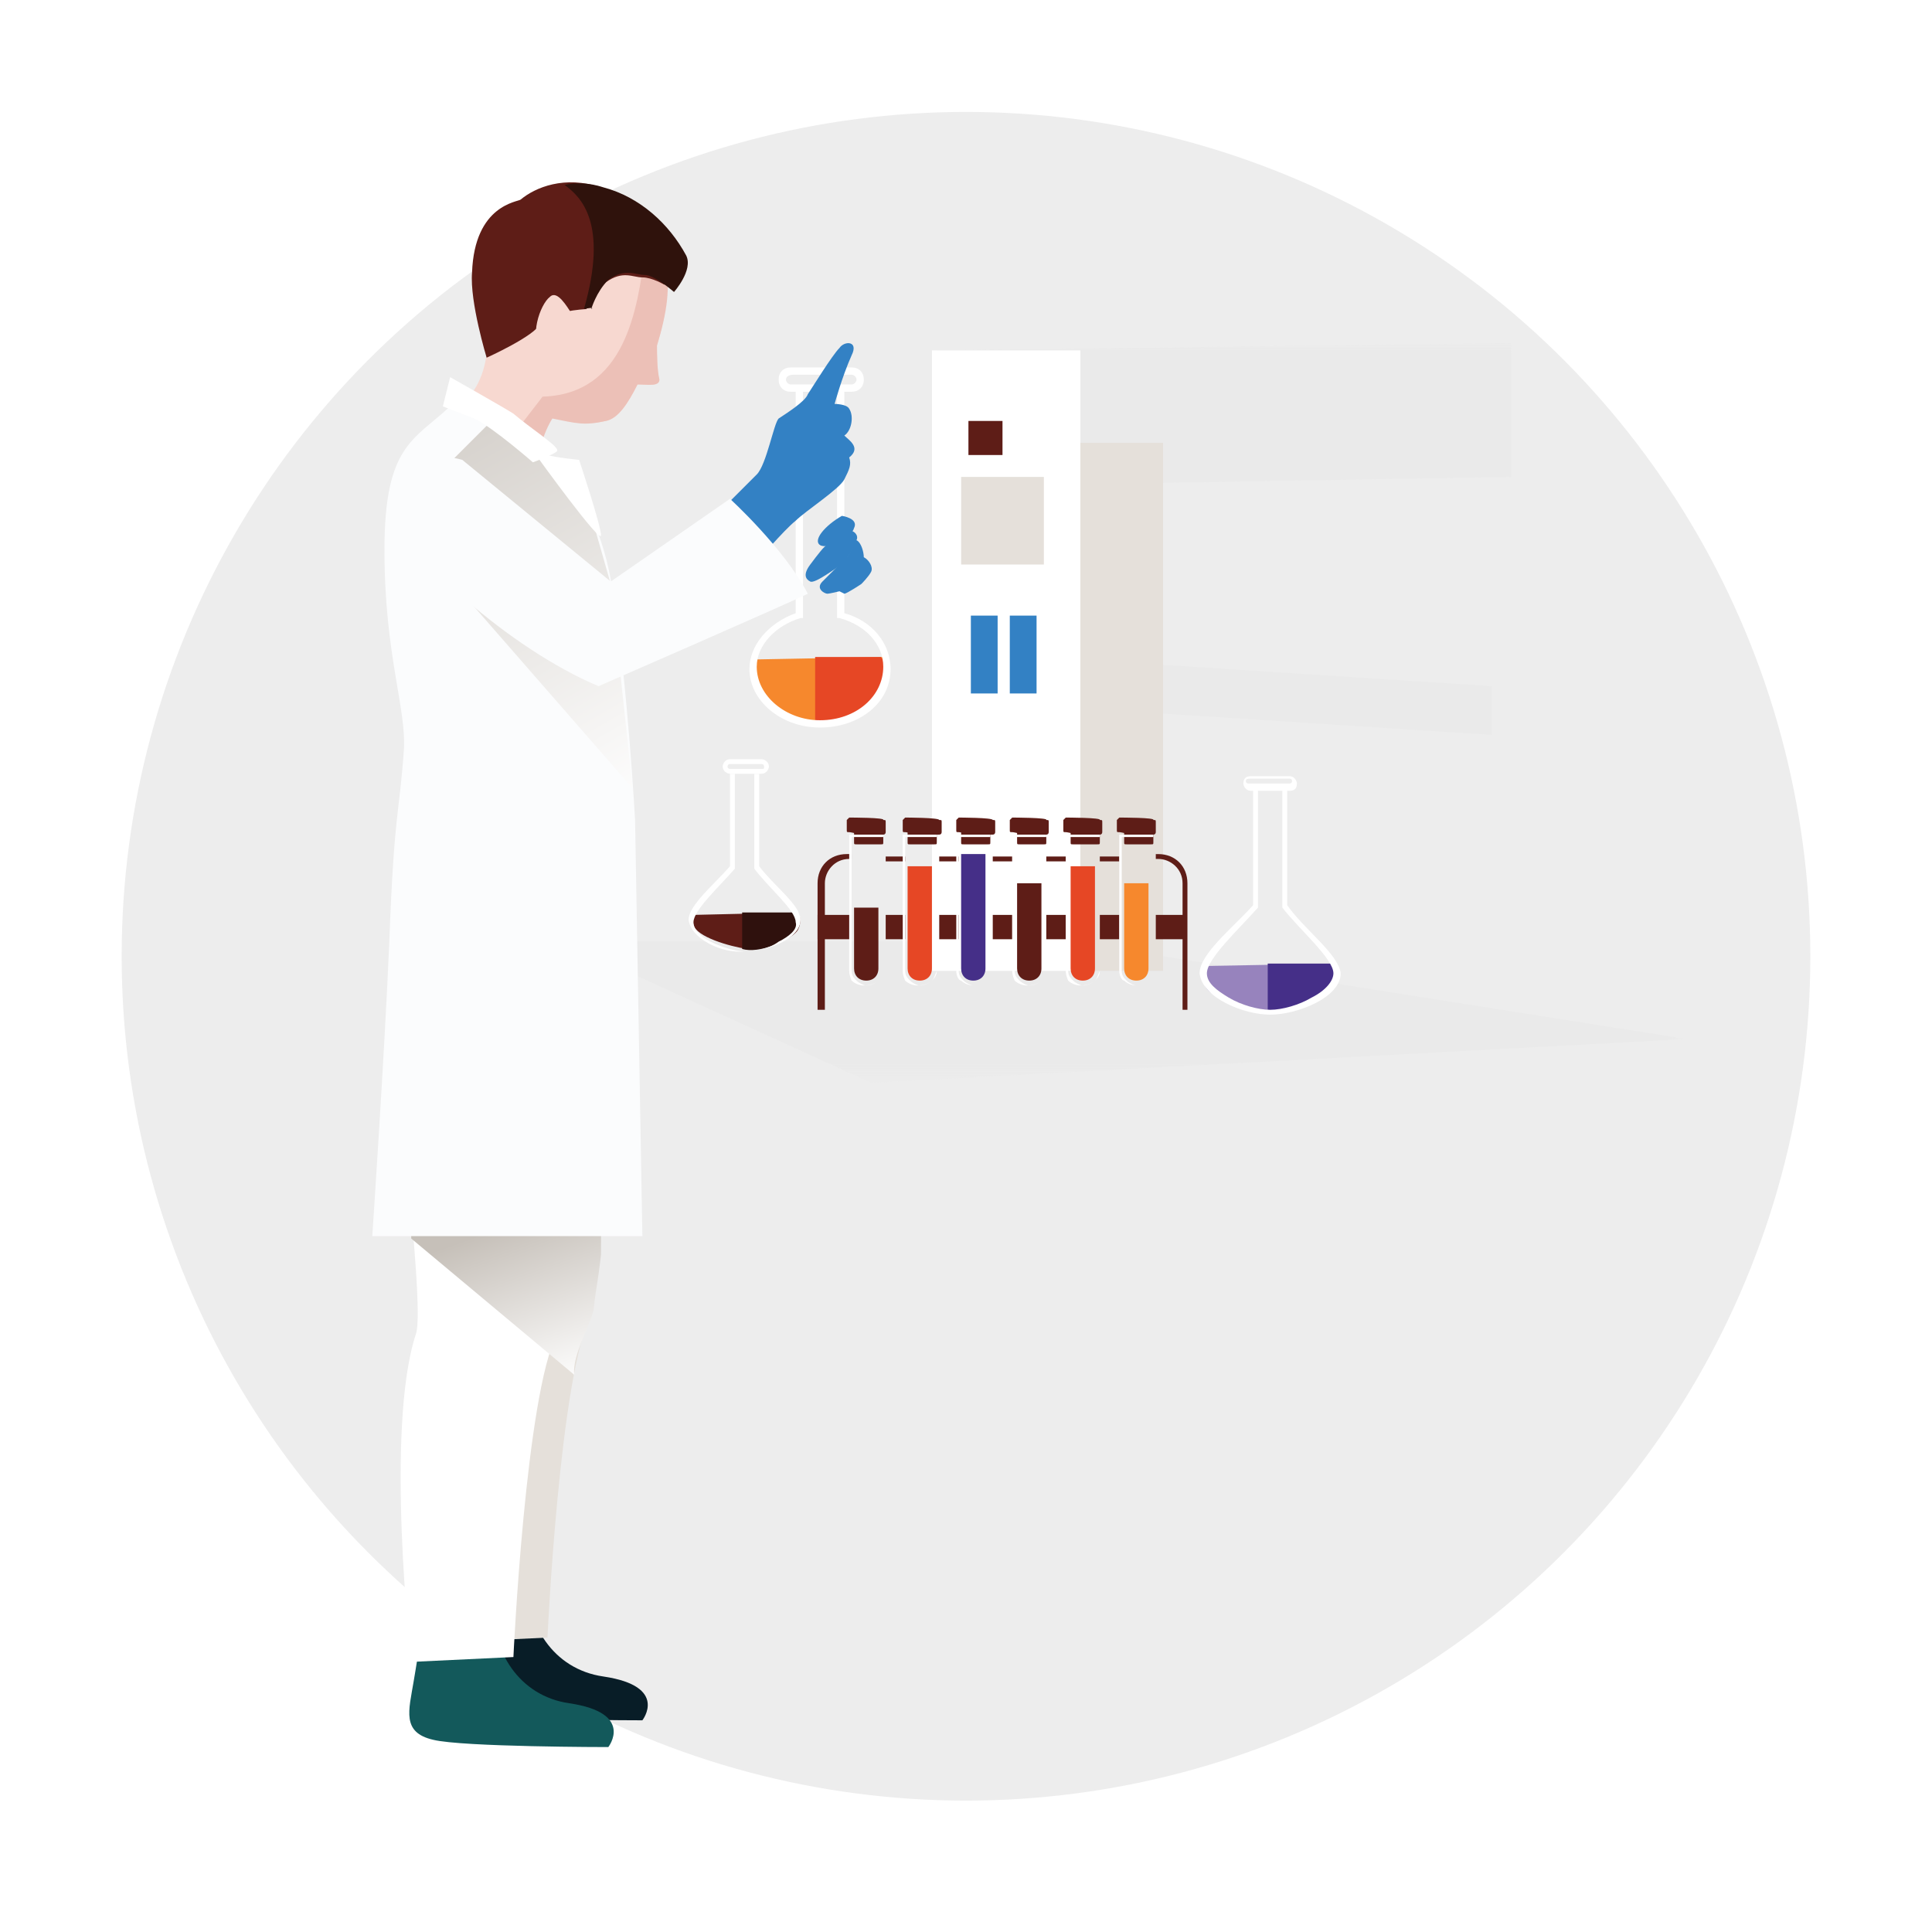 <svg xmlns="http://www.w3.org/2000/svg" xmlns:xlink="http://www.w3.org/1999/xlink" id="Layer_1" x="0px" y="0px" viewBox="0 0 79.4 79.4" style="enable-background:new 0 0 79.4 79.4;" xml:space="preserve"><style type="text/css">	.st0{fill:#EDEDED;}	.st1{clip-path:url(#SVGID_00000103960371383241449010000014789382419617766837_);}	.st2{filter:url(#Adobe_OpacityMaskFilter);}	.st3{enable-background:new    ;}			.st4{clip-path:url(#SVGID_00000045609622119628794600000018022964545377282744_);fill:url(#SVGID_00000004543054399138271260000005731776409626524602_);}			.st5{clip-path:url(#SVGID_00000045609622119628794600000018022964545377282744_);mask:url(#SVGID_00000066517868657659776730000005270590142924468641_);}	.st6{clip-path:url(#SVGID_00000178200596001509035550000015246681583393598851_);fill:#EAEAEA;}	.st7{clip-path:url(#SVGID_00000045609622119628794600000018022964545377282744_);fill:#9783BD;}	.st8{clip-path:url(#SVGID_00000045609622119628794600000018022964545377282744_);fill:#452F88;}	.st9{clip-path:url(#SVGID_00000045609622119628794600000018022964545377282744_);fill:#FFFFFF;}	.st10{clip-path:url(#SVGID_00000045609622119628794600000018022964545377282744_);fill:#5E1D17;}	.st11{clip-path:url(#SVGID_00000045609622119628794600000018022964545377282744_);fill:#2F110D;}	.st12{clip-path:url(#SVGID_00000045609622119628794600000018022964545377282744_);fill:#F7D8D0;}	.st13{clip-path:url(#SVGID_00000045609622119628794600000018022964545377282744_);fill:#ECC0B7;}	.st14{clip-path:url(#SVGID_00000045609622119628794600000018022964545377282744_);fill:#2F120C;}	.st15{clip-path:url(#SVGID_00000045609622119628794600000018022964545377282744_);fill:#F6882D;}	.st16{clip-path:url(#SVGID_00000045609622119628794600000018022964545377282744_);fill:#E64725;}	.st17{clip-path:url(#SVGID_00000045609622119628794600000018022964545377282744_);fill:#081D27;}	.st18{clip-path:url(#SVGID_00000045609622119628794600000018022964545377282744_);fill:#E5E0DA;}	.st19{clip-path:url(#SVGID_00000045609622119628794600000018022964545377282744_);fill:#13595B;}	.st20{clip-path:url(#SVGID_00000045609622119628794600000018022964545377282744_);}	.st21{clip-path:url(#SVGID_00000072248494396489143710000018433778956883682968_);}			.st22{clip-path:url(#SVGID_00000027598702595706893190000015570592306811966103_);fill:url(#SVGID_00000180369075089698644040000010492826824946547590_);}	.st23{clip-path:url(#SVGID_00000045609622119628794600000018022964545377282744_);fill:#FBFCFD;}	.st24{clip-path:url(#SVGID_00000000208564259669745790000005400267957722412206_);}			.st25{clip-path:url(#SVGID_00000114787444464542815360000009930931979296833455_);fill:url(#SVGID_00000106844280632315234620000015703824667575250824_);}	.st26{clip-path:url(#SVGID_00000045609622119628794600000018022964545377282744_);fill:#3381C4;}</style><circle class="st0" cx="39.7" cy="39.3" r="34.7"></circle><g>	<defs>		<rect id="SVGID_1_" x="15.2" y="6.6" width="54.1" height="65.2"></rect>	</defs>	<clipPath id="SVGID_00000128475528685969865800000009032258139984976273_">		<use xlink:href="#SVGID_1_" style="overflow:visible;"></use>	</clipPath>	<g style="clip-path:url(#SVGID_00000128475528685969865800000009032258139984976273_);">		<defs>			<rect id="SVGID_00000119825781334874208520000005808870377308651147_" x="15.2" y="6.6" width="54.1" height="65.2"></rect>		</defs>		<clipPath id="SVGID_00000095332639492905064240000007277049526676718253_">			<use xlink:href="#SVGID_00000119825781334874208520000005808870377308651147_" style="overflow:visible;"></use>		</clipPath>		<defs>			<filter id="Adobe_OpacityMaskFilter" filterUnits="userSpaceOnUse" x="23.1" y="14.1" width="46.2" height="30.4">											</filter>		</defs>					<mask maskUnits="userSpaceOnUse" x="23.1" y="14.1" width="46.2" height="30.4" id="SVGID_00000146473671249331578500000017871324407341141120_">			<g class="st2">				<g class="st3">											<linearGradient id="SVGID_00000033359103930132457260000003143409370668903317_" gradientUnits="userSpaceOnUse" x1="-58.002" y1="141.388" x2="-57.169" y2="141.388" gradientTransform="matrix(55.188 0 0 -55.188 3224.182 7833.035)">						<stop offset="0" style="stop-color:#FFFFFF"></stop>						<stop offset="0.555" style="stop-color:#FFFFFF"></stop>						<stop offset="0.841" style="stop-color:#000000"></stop>						<stop offset="1" style="stop-color:#000000"></stop>					</linearGradient>											<rect x="23.1" y="11.2" style="clip-path:url(#SVGID_00000095332639492905064240000007277049526676718253_);fill:url(#SVGID_00000033359103930132457260000003143409370668903317_);" width="46" height="37.9"></rect>				</g>			</g>		</mask>					<g style="clip-path:url(#SVGID_00000095332639492905064240000007277049526676718253_);mask:url(#SVGID_00000146473671249331578500000017871324407341141120_);">			<g>				<defs>					<rect id="SVGID_00000113326446530859233510000011125818595265252243_" x="23.1" y="14.1" width="46.2" height="30.4"></rect>				</defs>				<clipPath id="SVGID_00000096741269777389890190000015437205225625619334_">					<use xlink:href="#SVGID_00000113326446530859233510000011125818595265252243_" style="overflow:visible;"></use>				</clipPath>				<polygon style="clip-path:url(#SVGID_00000096741269777389890190000015437205225625619334_);fill:#EAEAEA;" points="23.1,38.7      35.8,44.5 69.3,42.7 44,38.7     "></polygon>				<polygon style="clip-path:url(#SVGID_00000096741269777389890190000015437205225625619334_);fill:#EAEAEA;" points="62.1,14.1      38.5,14.4 38.5,20 62.1,19.6     "></polygon>				<polygon style="clip-path:url(#SVGID_00000096741269777389890190000015437205225625619334_);fill:#EAEAEA;" points="61.3,30.2      44.3,29.1 44.3,27.1 61.3,28.2     "></polygon>			</g>		</g>		<path style="clip-path:url(#SVGID_00000095332639492905064240000007277049526676718253_);fill:#9783BD;" d="M49.5,39.7l5.4-0.1   c0,0,0.3,0.3,0,0.9c-0.3,0.5-1.8,1.1-2.7,1.1c-0.8-0.1-2.7-0.6-2.7-1.2C49.4,39.7,49.5,39.7,49.5,39.7"></path>		<path style="clip-path:url(#SVGID_00000095332639492905064240000007277049526676718253_);fill:#452F88;" d="M54.8,40.5   c0.3-0.5,0-0.9,0-0.9l-2.7,0v1.9c0,0,0,0,0,0C52.9,41.7,54.5,41,54.8,40.5"></path>		<path style="clip-path:url(#SVGID_00000095332639492905064240000007277049526676718253_);fill:#FFFFFF;" d="M49.3,40   c0-0.8,1.4-1.9,2.2-2.8v-4.8h0.2v4.9l0,0c-0.8,0.9-2.1,2.1-2.1,2.7c0,0.4,0.4,0.7,0.9,1c0.5,0.3,1.2,0.5,1.7,0.5   c0.5,0,1.2-0.2,1.7-0.5c0.6-0.3,0.9-0.7,0.9-1c0-0.6-1.4-1.8-2.1-2.7l0,0v-4.9h0.2v4.8c0.7,1,2.1,2,2.2,2.8c0,1-1.8,1.7-2.9,1.7   C51.1,41.7,49.4,41,49.3,40"></path>		<path style="clip-path:url(#SVGID_00000095332639492905064240000007277049526676718253_);fill:#FFFFFF;" d="M51.4,32.5   c-0.2,0-0.3-0.2-0.3-0.3c0-0.2,0.1-0.3,0.3-0.3H53c0.2,0,0.3,0.2,0.3,0.3c0,0.2-0.1,0.3-0.3,0.3H51.4z M51.2,32.1   c0,0.1,0.1,0.1,0.1,0.1H53c0.1,0,0.1-0.1,0.1-0.1c0-0.1-0.1-0.1-0.1-0.1h-1.6C51.3,32,51.2,32,51.2,32.1"></path>		<path style="clip-path:url(#SVGID_00000095332639492905064240000007277049526676718253_);fill:#5E1D17;" d="M28.5,37.6l4.3-0.1   c0,0,0.2,0.3,0,0.7c-0.2,0.4-1.5,0.9-2.1,0.8c-0.7-0.1-2.1-0.5-2.2-1C28.4,37.6,28.5,37.6,28.5,37.6"></path>		<path style="clip-path:url(#SVGID_00000095332639492905064240000007277049526676718253_);fill:#2F110D;" d="M32.7,38.2   c0.2-0.4,0-0.7,0-0.7l-2.2,0v1.5c0,0,0,0,0,0C31.2,39.2,32.4,38.7,32.7,38.2"></path>		<path style="clip-path:url(#SVGID_00000095332639492905064240000007277049526676718253_);fill:#FFFFFF;" d="M28.3,37.8   c0-0.6,1.1-1.5,1.7-2.2v-3.8h0h0.2v3.9l0,0c-0.6,0.7-1.7,1.7-1.7,2.2c0,0.3,0.3,0.6,0.7,0.8c0.4,0.2,1,0.4,1.4,0.4   c0.4,0,1-0.1,1.4-0.4c0.4-0.2,0.8-0.5,0.7-0.8c0-0.5-1.1-1.4-1.7-2.2l0,0v-3.9h0.2v3.8c0.6,0.8,1.7,1.6,1.7,2.2   c0,0.8-1.4,1.3-2.3,1.3C29.7,39.2,28.4,38.6,28.3,37.8"></path>		<path style="clip-path:url(#SVGID_00000095332639492905064240000007277049526676718253_);fill:#FFFFFF;" d="M30,31.8   c-0.1,0-0.3-0.1-0.3-0.3c0-0.1,0.1-0.3,0.3-0.3h1.3c0.1,0,0.3,0.1,0.3,0.3c0,0.1-0.1,0.3-0.3,0.3H30z M29.9,31.5   c0,0.1,0.1,0.1,0.1,0.1h1.3c0.1,0,0.1,0,0.1-0.1s-0.1-0.1-0.1-0.1H30C29.9,31.4,29.9,31.5,29.9,31.5"></path>		<path style="clip-path:url(#SVGID_00000095332639492905064240000007277049526676718253_);fill:#F7D8D0;" d="M20.1,13.7   c-0.1,0.8-0.1,1.8-0.9,2.7l-0.8,0.9l3.6,1.8c0,0,0.3-1.8,1-2.3C23.7,16.3,20.1,13.7,20.1,13.7"></path>		<path style="clip-path:url(#SVGID_00000095332639492905064240000007277049526676718253_);fill:#F7D8D0;" d="M27.2,10.6   c-0.6-2.1-5.4-4-6.5-0.8c-1.9,5.8,1.7,7.3,1.7,7.3c1.3,0.2,1.6,0.4,2.5,0.2c0.5-0.1,0.9-0.7,1.3-1.5c0.4,0,0.9,0.1,0.9-0.2   c-0.1-0.4-0.1-1.1-0.1-1.4C27.4,12.9,27.5,11.6,27.2,10.6"></path>		<path style="clip-path:url(#SVGID_00000095332639492905064240000007277049526676718253_);fill:#ECC0B7;" d="M22.7,17.2   c1,0.2,1.3,0.3,2.2,0.1c0.5-0.1,0.9-0.7,1.3-1.5c0.4,0,0.9,0.1,0.9-0.2c-0.1-0.4-0.1-1.1-0.1-1.4c0.4-1.3,0.6-2.5,0.3-3.5   c0-0.1-0.1-0.2-0.1-0.3l-0.7,0c-0.3,2.3-0.8,5.8-4.2,5.9l-1.7,2.2l1.5,0.7C22,19.2,22.2,18,22.7,17.2"></path>		<path style="clip-path:url(#SVGID_00000095332639492905064240000007277049526676718253_);fill:#5E1D17;" d="M21.4,8.2   c0.6-0.5,1.8-1,3.3-0.5c1.5,0.4,1.9,0.9,2.6,2.2c0.4,0.7,0,1.8,0,1.8s-0.5-0.3-0.9-0.3c-0.4,0-0.8-0.3-1.5,0.2   c-0.6,0.5-0.8,1.1-0.8,1.1s-1.7,0.1-1.9,0.6c-0.2,0.5-2.2,1.4-2.2,1.4s-0.7-2.3-0.6-3.5C19.5,8.4,21.3,8.3,21.4,8.2"></path>		<path style="clip-path:url(#SVGID_00000095332639492905064240000007277049526676718253_);fill:#2F120C;" d="M25,11.5   c0.7-0.5,1.1-0.2,1.5-0.2c0.4,0,1.2,0.7,1.2,0.7s0.8-0.9,0.5-1.5c-0.7-1.3-1.9-2.4-3.4-2.8c-0.6-0.2-1.2-0.2-1.6-0.1   c0.7,0.5,1.8,1.6,0.8,5.1c0.5-0.1,0.3,0,0.3,0S24.5,12,25,11.5"></path>		<path style="clip-path:url(#SVGID_00000095332639492905064240000007277049526676718253_);fill:#F7D8D0;" d="M23.5,12.9   c-0.2-0.3-0.6-1-0.9-0.7c-0.4,0.3-0.9,1.7-0.3,2.3C22.8,14.9,23.5,12.9,23.5,12.9"></path>		<path style="clip-path:url(#SVGID_00000095332639492905064240000007277049526676718253_);fill:#F6882D;" d="M31.1,27.1l5.3-0.1   c0,0,0.4,0.5,0,1.2C36,29,35,29.9,33.7,29.8c-1.2-0.1-2.6-0.8-2.7-1.8C30.9,27,31.1,27.1,31.1,27.1"></path>		<path style="clip-path:url(#SVGID_00000095332639492905064240000007277049526676718253_);fill:#E64725;" d="M36.2,28.2   c0.4-0.8,0-1.2,0-1.2l-2.7,0v2.7c0,0,0,0,0.1,0C34.8,29.9,35.8,29,36.2,28.2"></path>		<path style="clip-path:url(#SVGID_00000095332639492905064240000007277049526676718253_);fill:#FFFFFF;" d="M30.8,27.5   c0-1,0.8-1.9,1.9-2.3V16h0H33v9.4l-0.1,0c-1,0.3-1.8,1.1-1.8,2c0,1.2,1.2,2.2,2.6,2.2c1.5,0,2.6-1,2.6-2.2c0-0.9-0.7-1.7-1.8-2   l-0.1,0V16h0.3v9.2c1.1,0.3,1.9,1.2,1.9,2.3c0,1.4-1.3,2.4-2.9,2.4C32.1,29.9,30.8,28.8,30.8,27.5"></path>		<path style="clip-path:url(#SVGID_00000095332639492905064240000007277049526676718253_);fill:#FFFFFF;" d="M32.5,16.1   c-0.3,0-0.5-0.2-0.5-0.5c0-0.3,0.2-0.5,0.5-0.5H35c0.3,0,0.5,0.2,0.5,0.5c0,0.3-0.2,0.5-0.5,0.5H32.5z M32.3,15.6   c0,0.1,0.1,0.2,0.2,0.2H35c0.1,0,0.2-0.1,0.2-0.2c0-0.1-0.1-0.2-0.2-0.2h-2.4C32.4,15.4,32.3,15.5,32.3,15.6"></path>		<path style="clip-path:url(#SVGID_00000095332639492905064240000007277049526676718253_);fill:#081D27;" d="M18.5,64.9   c0.3,0.9,0,1.9-0.1,3.1c-0.2,1.2-0.5,2.1,0.8,2.4c1.2,0.3,7.2,0.3,7.2,0.3s1.1-1.4-1.6-1.8c-2.1-0.3-3.2-2.2-3.1-4   C21.7,64.5,18.5,64.9,18.5,64.9"></path>		<path style="clip-path:url(#SVGID_00000095332639492905064240000007277049526676718253_);fill:#E5E0DA;" d="M25.4,41   c-0.2,4.1-0.9,12.5-1.1,13c-1.3,2.5-1.8,13.3-1.8,13.3l-4.2,0.2c0,0-1.1-9.6,0.2-13.5c0.4-1.2-1.1-13.1-1.1-13.1L25.4,41z"></path>		<path style="clip-path:url(#SVGID_00000095332639492905064240000007277049526676718253_);fill:#13595B;" d="M17.1,66   c0.3,0.9,0.1,1.9-0.1,3.1c-0.2,1.2-0.5,2.1,0.8,2.4c1.2,0.3,7.2,0.3,7.2,0.3s1.1-1.4-1.6-1.8c-2.1-0.3-3.2-2.2-3.1-4   C20.3,65.6,17.1,66,17.1,66"></path>		<path style="clip-path:url(#SVGID_00000095332639492905064240000007277049526676718253_);fill:#FFFFFF;" d="M24,41.8   c-0.2,4.1-0.9,12.5-1.1,13c-1.3,2.5-1.8,13.3-1.8,13.3l-4.2,0.2c0,0-1.1-9.6,0.2-13.5c0.4-1.2-1.1-13.1-1.1-13.1L24,41.8z"></path>		<g style="clip-path:url(#SVGID_00000095332639492905064240000007277049526676718253_);">			<g>				<defs>					<rect id="SVGID_00000153688177288046418790000016326827267057431947_" x="16.9" y="50.5" width="7.8" height="6"></rect>				</defs>				<clipPath id="SVGID_00000012438199188431382950000002285595002954526376_">					<use xlink:href="#SVGID_00000153688177288046418790000016326827267057431947_" style="overflow:visible;"></use>				</clipPath>				<g style="clip-path:url(#SVGID_00000012438199188431382950000002285595002954526376_);">					<defs>						<path id="SVGID_00000114790881549144119440000004808681909969972885_" d="M16.9,50.6c0,0.1,0,0.2,0,0.3l6.7,5.6       c-0.1-0.8,0.7-2.1,0.8-2.7c0.1-1,0.2-1.1,0.4-3.2L16.9,50.6z"></path>					</defs>					<clipPath id="SVGID_00000134247511008847783860000006693892988002455980_">						<use xlink:href="#SVGID_00000114790881549144119440000004808681909969972885_" style="overflow:visible;"></use>					</clipPath>											<linearGradient id="SVGID_00000150080846885116825090000009252279047620067461_" gradientUnits="userSpaceOnUse" x1="-56.989" y1="134.644" x2="-56.155" y2="134.644" gradientTransform="matrix(-5.343 -14.959 -14.959 5.343 1731.856 -1514.479)">						<stop offset="0" style="stop-color:#FFFFFF"></stop>						<stop offset="0.538" style="stop-color:#C6C0B9"></stop>						<stop offset="1" style="stop-color:#C6C0B9"></stop>					</linearGradient>											<polygon style="clip-path:url(#SVGID_00000134247511008847783860000006693892988002455980_);fill:url(#SVGID_00000150080846885116825090000009252279047620067461_);" points="      17.8,58.9 15,51.1 23.8,48 26.6,55.8      "></polygon>				</g>			</g>		</g>		<path style="clip-path:url(#SVGID_00000095332639492905064240000007277049526676718253_);fill:#FBFCFD;" d="M18.5,16.7   c-1.5,1.4-2.7,1.6-2.7,5.9c0,4.3,0.9,6.5,0.8,8.2c-0.2,2.8-0.4,2.5-0.6,7.9c-0.2,4.7-0.7,12.1-0.7,12.1h11.1l-0.3-17.1   c0,0-0.3-5.5-0.9-9.3c-0.4-2.7-1.3-4-2-5c-0.3-0.4-0.9-0.7-1.1-1C21,17.6,18.5,16.7,18.5,16.7"></path>		<g style="clip-path:url(#SVGID_00000095332639492905064240000007277049526676718253_);">			<g>				<defs>					<rect id="SVGID_00000173845179829261997690000004458742094886995889_" x="17.1" y="17.2" width="8.9" height="15.2"></rect>				</defs>				<clipPath id="SVGID_00000065752791985300407190000003709066402615741364_">					<use xlink:href="#SVGID_00000173845179829261997690000004458742094886995889_" style="overflow:visible;"></use>				</clipPath>				<g style="clip-path:url(#SVGID_00000065752791985300407190000003709066402615741364_);">					<defs>						<polygon id="SVGID_00000175297518939471951490000012721057911540411326_" points="18,19.5 17.1,22.2 26,32.4 25.1,24        24.1,20.5 20.3,17.2       "></polygon>					</defs>					<clipPath id="SVGID_00000124155598139130288630000013275054438377534610_">						<use xlink:href="#SVGID_00000175297518939471951490000012721057911540411326_" style="overflow:visible;"></use>					</clipPath>											<linearGradient id="SVGID_00000163790246215814504020000016810001282171017891_" gradientUnits="userSpaceOnUse" x1="-58.963" y1="137.987" x2="-58.13" y2="137.987" gradientTransform="matrix(-25.708 -37.751 -34.71 20.051 3300.967 -4959.559)">						<stop offset="0" style="stop-color:#FFFFFF"></stop>						<stop offset="0.643" style="stop-color:#C6C0B9"></stop>						<stop offset="1" style="stop-color:#C6C0B9"></stop>					</linearGradient>											<polygon style="clip-path:url(#SVGID_00000124155598139130288630000013275054438377534610_);fill:url(#SVGID_00000163790246215814504020000016810001282171017891_);" points="      19.6,36 9.7,21.5 23.5,13.5 33.4,28.1      "></polygon>				</g>			</g>		</g>		<path style="clip-path:url(#SVGID_00000095332639492905064240000007277049526676718253_);fill:#FFFFFF;" d="M18.2,16.7l0.3-1.2   c0,0,2.3,1.3,2.6,1.5c0.7,0.6,1.8,1.3,1.8,1.5c0.1,0.1-1,0.5-1,0.5s-1.6-1.4-2.4-1.8C18.7,16.9,18.2,16.7,18.2,16.7"></path>		<path style="clip-path:url(#SVGID_00000095332639492905064240000007277049526676718253_);fill:#FFFFFF;" d="M22.5,18.7   c0.3,0.1,1.3,0.2,1.3,0.2s0.9,2.7,0.9,3.1c0,0.4-2.6-3.2-2.6-3.2L22.5,18.7z"></path>		<path style="clip-path:url(#SVGID_00000095332639492905064240000007277049526676718253_);fill:#3381C4;" d="M29.6,21   c0.4-0.4,1.1-1.1,1.5-1.5c0.4-0.4,0.7-2.1,0.9-2.3c0.3-0.2,1.1-0.7,1.2-1c0.2-0.3,1-1.6,1.3-1.9c0.2-0.3,0.8-0.3,0.5,0.3   c-0.4,0.9-0.7,2-0.7,2s0.5,0,0.6,0.2c0.2,0.3,0.1,0.9-0.2,1.1c0.2,0.2,0.7,0.5,0.2,0.9c0.1,0.3,0,0.5-0.2,0.9   c-0.2,0.4-1.6,1.3-2,1.7c-0.5,0.4-1.6,1.7-1.6,1.7L29.6,21z"></path>		<path style="clip-path:url(#SVGID_00000095332639492905064240000007277049526676718253_);fill:#3381C4;" d="M34.6,21.2   c-0.7,0.4-1.2,1-0.9,1.2c0.3,0.2,1.3-0.3,1.4-0.7C35.3,21.3,34.6,21.2,34.6,21.2"></path>		<path style="clip-path:url(#SVGID_00000095332639492905064240000007277049526676718253_);fill:#3381C4;" d="M34.9,21.8   c0.2,0,0.4,0.2,0.3,0.4c0,0.2-0.5,0.9-0.6,1c-0.2,0.1-1.1,0.8-1.3,0.7c-0.2-0.1-0.3-0.3,0-0.7c0.3-0.4,0.6-0.8,0.7-0.8   C34.2,22.3,34.9,21.8,34.9,21.8"></path>		<path style="clip-path:url(#SVGID_00000095332639492905064240000007277049526676718253_);fill:#3381C4;" d="M35.2,22.2   c0.2,0.1,0.3,0.5,0.3,0.7c0.2,0.1,0.4,0.4,0.3,0.6c-0.1,0.2-0.4,0.5-0.4,0.5s-0.6,0.4-0.7,0.4l-0.2-0.1c0,0-0.4,0.1-0.5,0.1   c-0.1,0-0.5-0.2-0.2-0.5c0.3-0.3,0.9-0.9,1-1S35.2,22.2,35.2,22.2"></path>		<path style="clip-path:url(#SVGID_00000095332639492905064240000007277049526676718253_);fill:#FBFCFD;" d="M19,18.9   c-1.7-0.5-2.5,0.8-2.5,2.3c0,1.5,4.5,5.5,8.1,7c0,0,7.8-3.4,8.6-3.8c-1-1.9-3.2-3.9-3.2-3.9l-4.9,3.4L19,18.9z"></path>					<rect x="43.8" y="18.2" style="clip-path:url(#SVGID_00000095332639492905064240000007277049526676718253_);fill:#E5E0DA;" width="4" height="21.7"></rect>					<rect x="38.3" y="14.4" style="clip-path:url(#SVGID_00000095332639492905064240000007277049526676718253_);fill:#FFFFFF;" width="6.1" height="25.5"></rect>					<rect x="33.6" y="37.6" style="clip-path:url(#SVGID_00000095332639492905064240000007277049526676718253_);fill:#5E1D17;" width="1.4" height="1"></rect>					<rect x="36.4" y="37.6" style="clip-path:url(#SVGID_00000095332639492905064240000007277049526676718253_);fill:#5E1D17;" width="0.8" height="1"></rect>					<rect x="38.6" y="37.6" style="clip-path:url(#SVGID_00000095332639492905064240000007277049526676718253_);fill:#5E1D17;" width="0.8" height="1"></rect>					<rect x="47.5" y="37.6" style="clip-path:url(#SVGID_00000095332639492905064240000007277049526676718253_);fill:#5E1D17;" width="1.2" height="1"></rect>		<path style="clip-path:url(#SVGID_00000095332639492905064240000007277049526676718253_);fill:#5E1D17;" d="M33.6,41.5v-5.2   c0-0.7,0.5-1.2,1.2-1.2H35v0.2h-0.1c-0.6,0-1,0.5-1,1v5.2H33.6z"></path>		<path style="clip-path:url(#SVGID_00000095332639492905064240000007277049526676718253_);fill:#5E1D17;" d="M48.6,41.5v-5.2   c0-0.6-0.5-1-1-1h-0.1v-0.2h0.1c0.7,0,1.2,0.5,1.2,1.2v5.2H48.6z"></path>					<rect x="36.4" y="35.2" style="clip-path:url(#SVGID_00000095332639492905064240000007277049526676718253_);fill:#5E1D17;" width="0.8" height="0.2"></rect>					<rect x="38.6" y="35.2" style="clip-path:url(#SVGID_00000095332639492905064240000007277049526676718253_);fill:#5E1D17;" width="0.8" height="0.2"></rect>					<rect x="40.8" y="35.2" style="clip-path:url(#SVGID_00000095332639492905064240000007277049526676718253_);fill:#5E1D17;" width="0.8" height="0.2"></rect>					<rect x="43" y="37.6" style="clip-path:url(#SVGID_00000095332639492905064240000007277049526676718253_);fill:#5E1D17;" width="0.8" height="1"></rect>					<rect x="40.8" y="37.6" style="clip-path:url(#SVGID_00000095332639492905064240000007277049526676718253_);fill:#5E1D17;" width="0.8" height="1"></rect>					<rect x="45.2" y="37.6" style="clip-path:url(#SVGID_00000095332639492905064240000007277049526676718253_);fill:#5E1D17;" width="0.8" height="1"></rect>					<rect x="43" y="35.2" style="clip-path:url(#SVGID_00000095332639492905064240000007277049526676718253_);fill:#5E1D17;" width="0.8" height="0.2"></rect>					<rect x="45.2" y="35.2" style="clip-path:url(#SVGID_00000095332639492905064240000007277049526676718253_);fill:#5E1D17;" width="0.8" height="0.2"></rect>		<path style="clip-path:url(#SVGID_00000095332639492905064240000007277049526676718253_);fill:#5E1D17;" d="M37.3,34.6   c0,0.1,0,0.1,0.1,0.1l1,0c0.1,0,0.1,0,0.1-0.1l0-0.5c0-0.1,0-0.1-0.1-0.1l-1,0c-0.1,0-0.1,0-0.1,0.1L37.3,34.6z"></path>		<path style="clip-path:url(#SVGID_00000095332639492905064240000007277049526676718253_);fill:#FFFFFF;" d="M37.1,39.9l0-5.6   c0,0,0,0,0,0c0,0,0,0,0,0c0,0,0.1,0,0.2,0c0.1,0,0.3,0,0.5,0c0.2,0,0.5,0,0.6,0c0.1,0,0.1,0,0.1,0c0,0,0,0,0,0c0,0,0,0,0,0l0,5.6   c0,0.2-0.1,0.3-0.2,0.4c-0.1,0.1-0.3,0.2-0.6,0.2h0c-0.2,0-0.4-0.1-0.5-0.2C37.2,40.3,37.1,40.1,37.1,39.9 M37.2,39.9   c0,0.2,0.1,0.3,0.2,0.4c0.1,0.1,0.3,0.2,0.4,0.2h0c0.2,0,0.4-0.1,0.5-0.2c0.1-0.1,0.1-0.2,0.2-0.4l0-5.5c0,0,0,0-0.1,0   c-0.1,0-0.4,0-0.6,0c-0.2,0-0.4,0-0.5,0c-0.1,0-0.1,0-0.1,0L37.2,39.9z"></path>		<path style="clip-path:url(#SVGID_00000095332639492905064240000007277049526676718253_);fill:#E64725;" d="M37.3,35.6v4.2   c0,0.3,0.2,0.5,0.5,0.5h0c0.3,0,0.5-0.2,0.5-0.5v-4.2H37.3z"></path>		<path style="clip-path:url(#SVGID_00000095332639492905064240000007277049526676718253_);fill:#5E1D17;" d="M37.2,33.6   c0,0-0.1,0.1-0.1,0.1l0,0.4c0,0.1,0,0.1,0.1,0.1c0.1,0,0.4,0.1,0.7,0.1c0.3,0,0.6,0,0.7,0c0.1,0,0.1-0.1,0.1-0.1l0-0.4   c0-0.1,0-0.1-0.1-0.1C38.6,33.6,37.2,33.6,37.2,33.6"></path>		<path style="clip-path:url(#SVGID_00000095332639492905064240000007277049526676718253_);fill:#5E1D17;" d="M39.5,34.6   c0,0.1,0,0.1,0.1,0.1l1,0c0.1,0,0.1,0,0.1-0.1l0-0.5c0-0.1,0-0.1-0.1-0.1l-1,0c-0.1,0-0.1,0-0.1,0.1L39.5,34.6z"></path>		<path style="clip-path:url(#SVGID_00000095332639492905064240000007277049526676718253_);fill:#FFFFFF;" d="M39.3,39.9l0-5.6   c0,0,0,0,0,0c0,0,0,0,0,0c0,0,0.1,0,0.2,0c0.1,0,0.3,0,0.5,0c0.2,0,0.5,0,0.6,0c0.1,0,0.1,0,0.1,0c0,0,0,0,0,0c0,0,0,0,0,0l0,5.6   c0,0.2-0.1,0.3-0.2,0.4c-0.1,0.1-0.3,0.2-0.5,0.2h0c-0.2,0-0.4-0.1-0.5-0.2C39.4,40.3,39.3,40.1,39.3,39.9 M39.4,39.9   c0,0.2,0.1,0.3,0.2,0.4c0.1,0.1,0.3,0.2,0.4,0.2h0c0.2,0,0.4-0.1,0.5-0.2c0.1-0.1,0.2-0.2,0.2-0.4l0-5.5c0,0,0,0-0.1,0   c-0.1,0-0.4,0-0.6,0c-0.2,0-0.4,0-0.5,0c-0.1,0-0.1,0-0.1,0L39.4,39.9z"></path>		<path style="clip-path:url(#SVGID_00000095332639492905064240000007277049526676718253_);fill:#452F88;" d="M39.5,35.1v4.7   c0,0.3,0.2,0.5,0.5,0.5h0c0.3,0,0.5-0.2,0.5-0.5v-4.7L39.5,35.1z"></path>		<path style="clip-path:url(#SVGID_00000095332639492905064240000007277049526676718253_);fill:#5E1D17;" d="M39.4,33.6   c0,0-0.1,0.1-0.1,0.1l0,0.4c0,0.1,0,0.1,0.1,0.1c0.1,0,0.4,0.1,0.7,0.1c0.3,0,0.6,0,0.7,0c0.1,0,0.1-0.1,0.1-0.1l0-0.4   c0-0.1,0-0.1-0.1-0.1C40.8,33.6,39.4,33.6,39.4,33.6"></path>		<path style="clip-path:url(#SVGID_00000095332639492905064240000007277049526676718253_);fill:#5E1D17;" d="M35.1,34.6   c0,0.1,0,0.1,0.1,0.1l1,0c0.1,0,0.1,0,0.1-0.1l0-0.5c0-0.1,0-0.1-0.1-0.1l-1,0c-0.1,0-0.1,0-0.1,0.1L35.1,34.6z"></path>		<path style="clip-path:url(#SVGID_00000095332639492905064240000007277049526676718253_);fill:#FFFFFF;" d="M34.9,39.9l0-5.6   c0,0,0,0,0,0c0,0,0,0,0,0c0,0,0.1,0,0.2,0c0.1,0,0.3,0,0.5,0c0.2,0,0.5,0,0.6,0c0.1,0,0.1,0,0.1,0c0,0,0,0,0,0c0,0,0,0,0,0l0,5.6   c0,0.2-0.1,0.3-0.2,0.4c-0.1,0.1-0.3,0.2-0.6,0.2h0c-0.2,0-0.4-0.1-0.5-0.2C35,40.3,34.9,40.1,34.9,39.9 M35,39.9   c0,0.2,0.1,0.3,0.2,0.4c0.1,0.1,0.3,0.2,0.4,0.2h0c0.2,0,0.4-0.1,0.5-0.2c0.1-0.1,0.2-0.2,0.2-0.4l0-5.5c0,0,0,0-0.1,0   c-0.1,0-0.4,0-0.6,0c-0.2,0-0.4,0-0.5,0c-0.1,0-0.1,0-0.1,0L35,39.9z"></path>		<path style="clip-path:url(#SVGID_00000095332639492905064240000007277049526676718253_);fill:#5E1D17;" d="M35.1,37.3v2.5   c0,0.3,0.2,0.5,0.5,0.5h0c0.3,0,0.5-0.2,0.5-0.5v-2.5H35.1z"></path>		<path style="clip-path:url(#SVGID_00000095332639492905064240000007277049526676718253_);fill:#5E1D17;" d="M34.9,33.6   c0,0-0.1,0.1-0.1,0.1l0,0.4c0,0.1,0,0.1,0.1,0.1c0.1,0,0.4,0.1,0.7,0.1c0.3,0,0.6,0,0.7,0c0.1,0,0.1-0.1,0.1-0.1l0-0.4   c0-0.1,0-0.1-0.1-0.1C36.4,33.6,35,33.6,34.9,33.6"></path>		<path style="clip-path:url(#SVGID_00000095332639492905064240000007277049526676718253_);fill:#5E1D17;" d="M44,34.6   c0,0.1,0,0.1,0.1,0.1l1,0c0.1,0,0.1,0,0.1-0.1l0-0.5c0-0.1,0-0.1-0.1-0.1l-1,0c-0.1,0-0.1,0-0.1,0.1L44,34.6z"></path>		<path style="clip-path:url(#SVGID_00000095332639492905064240000007277049526676718253_);fill:#FFFFFF;" d="M43.8,39.9l0-5.6   c0,0,0,0,0,0c0,0,0,0,0,0c0,0,0.1,0,0.2,0c0.1,0,0.3,0,0.5,0c0.2,0,0.5,0,0.6,0c0.1,0,0.1,0,0.1,0c0,0,0,0,0,0c0,0,0,0,0,0l0,5.6   c0,0.2-0.1,0.3-0.2,0.4c-0.1,0.1-0.3,0.2-0.6,0.2h0c-0.2,0-0.4-0.1-0.5-0.2C43.9,40.3,43.8,40.1,43.8,39.9 M43.9,39.9   c0,0.2,0.1,0.3,0.2,0.4c0.1,0.1,0.3,0.2,0.4,0.2h0c0.2,0,0.4-0.1,0.5-0.2c0.1-0.1,0.1-0.2,0.2-0.4l0-5.5c0,0,0,0-0.1,0   c-0.1,0-0.4,0-0.6,0c-0.2,0-0.4,0-0.5,0c-0.1,0-0.1,0-0.1,0L43.9,39.9z"></path>		<path style="clip-path:url(#SVGID_00000095332639492905064240000007277049526676718253_);fill:#E64725;" d="M44,35.6v4.2   c0,0.3,0.2,0.5,0.5,0.5h0c0.3,0,0.5-0.2,0.5-0.5v-4.2H44z"></path>		<path style="clip-path:url(#SVGID_00000095332639492905064240000007277049526676718253_);fill:#5E1D17;" d="M43.8,33.6   c0,0-0.1,0.1-0.1,0.1v0.4c0,0.1,0,0.1,0.1,0.1c0.1,0,0.4,0.1,0.7,0.1c0.3,0,0.6,0,0.7,0c0.1,0,0.1-0.1,0.1-0.1l0-0.4   c0-0.1,0-0.1-0.1-0.1C45.3,33.6,43.8,33.6,43.8,33.6"></path>		<path style="clip-path:url(#SVGID_00000095332639492905064240000007277049526676718253_);fill:#5E1D17;" d="M46.2,34.6   c0,0.1,0,0.1,0.1,0.1l1,0c0.1,0,0.1,0,0.1-0.1l0-0.5c0-0.1,0-0.1-0.1-0.1l-1,0c-0.1,0-0.1,0-0.1,0.1L46.2,34.6z"></path>		<path style="clip-path:url(#SVGID_00000095332639492905064240000007277049526676718253_);fill:#FFFFFF;" d="M46,39.9l0-5.6   c0,0,0,0,0,0c0,0,0,0,0,0c0,0,0.1,0,0.2,0c0.1,0,0.3,0,0.5,0c0.2,0,0.5,0,0.6,0c0.1,0,0.1,0,0.1,0c0,0,0,0,0,0c0,0,0,0,0,0l0,5.6   c0,0.2-0.1,0.3-0.2,0.4c-0.1,0.1-0.3,0.2-0.5,0.2h0c-0.2,0-0.4-0.1-0.5-0.2C46.1,40.3,46,40.1,46,39.9 M46.1,39.9   c0,0.2,0.1,0.3,0.2,0.4c0.1,0.1,0.3,0.2,0.4,0.2h0c0.2,0,0.4-0.1,0.5-0.2c0.1-0.1,0.2-0.2,0.2-0.4l0-5.5c0,0,0,0-0.1,0   c-0.1,0-0.4,0-0.6,0c-0.2,0-0.4,0-0.5,0c-0.1,0-0.1,0-0.1,0L46.1,39.9z"></path>		<path style="clip-path:url(#SVGID_00000095332639492905064240000007277049526676718253_);fill:#F6882D;" d="M46.2,36.3v3.5   c0,0.3,0.2,0.5,0.5,0.5h0c0.3,0,0.5-0.2,0.5-0.5v-3.5H46.2z"></path>		<path style="clip-path:url(#SVGID_00000095332639492905064240000007277049526676718253_);fill:#5E1D17;" d="M46,33.6   c0,0-0.1,0.1-0.1,0.1l0,0.4c0,0.1,0,0.1,0.1,0.1c0.1,0,0.4,0.1,0.7,0.1c0.3,0,0.6,0,0.7,0c0.1,0,0.1-0.1,0.1-0.1l0-0.4   c0-0.1,0-0.1-0.1-0.1C47.5,33.6,46.1,33.6,46,33.6"></path>		<path style="clip-path:url(#SVGID_00000095332639492905064240000007277049526676718253_);fill:#5E1D17;" d="M41.8,34.6   c0,0.1,0,0.1,0.1,0.1l1,0c0.1,0,0.1,0,0.1-0.1l0-0.5c0-0.1,0-0.1-0.1-0.1l-1,0c-0.1,0-0.1,0-0.1,0.1L41.8,34.6z"></path>		<path style="clip-path:url(#SVGID_00000095332639492905064240000007277049526676718253_);fill:#FFFFFF;" d="M41.6,39.9l0-5.6   c0,0,0,0,0,0c0,0,0,0,0,0c0,0,0.1,0,0.2,0c0.1,0,0.3,0,0.5,0c0.2,0,0.5,0,0.6,0c0.1,0,0.1,0,0.1,0c0,0,0,0,0,0c0,0,0,0,0,0l0,5.6   c0,0.2-0.1,0.3-0.2,0.4c-0.1,0.1-0.3,0.2-0.6,0.2h0c-0.2,0-0.4-0.1-0.5-0.2C41.7,40.3,41.6,40.1,41.6,39.9 M41.7,39.9   c0,0.2,0.1,0.3,0.2,0.4c0.1,0.1,0.3,0.2,0.4,0.2h0c0.2,0,0.4-0.1,0.5-0.2c0.1-0.1,0.2-0.2,0.2-0.4l0-5.5c0,0,0,0-0.1,0   c-0.1,0-0.4,0-0.6,0c-0.2,0-0.4,0-0.5,0c-0.1,0-0.1,0-0.1,0L41.7,39.9z"></path>		<path style="clip-path:url(#SVGID_00000095332639492905064240000007277049526676718253_);fill:#5E1D17;" d="M41.8,36.3v3.5   c0,0.3,0.2,0.5,0.5,0.5h0c0.3,0,0.5-0.2,0.5-0.5v-3.5H41.8z"></path>		<path style="clip-path:url(#SVGID_00000095332639492905064240000007277049526676718253_);fill:#5E1D17;" d="M41.6,33.6   c0,0-0.1,0.1-0.1,0.1l0,0.4c0,0.1,0,0.1,0.1,0.1c0.1,0,0.4,0.1,0.7,0.1c0.3,0,0.6,0,0.7,0c0.1,0,0.1-0.1,0.1-0.1l0-0.4   c0-0.1,0-0.1-0.1-0.1C43.1,33.6,41.6,33.6,41.6,33.6"></path>					<rect x="39.5" y="19.6" style="clip-path:url(#SVGID_00000095332639492905064240000007277049526676718253_);fill:#E5E0DA;" width="3.4" height="3.6"></rect>					<rect x="39.9" y="25.3" style="clip-path:url(#SVGID_00000095332639492905064240000007277049526676718253_);fill:#3381C4;" width="1.1" height="3.2"></rect>					<rect x="41.5" y="25.3" style="clip-path:url(#SVGID_00000095332639492905064240000007277049526676718253_);fill:#3381C4;" width="1.1" height="3.2"></rect>					<rect x="39.8" y="17.3" style="clip-path:url(#SVGID_00000095332639492905064240000007277049526676718253_);fill:#5E1D17;" width="1.4" height="1.4"></rect>	</g></g></svg>